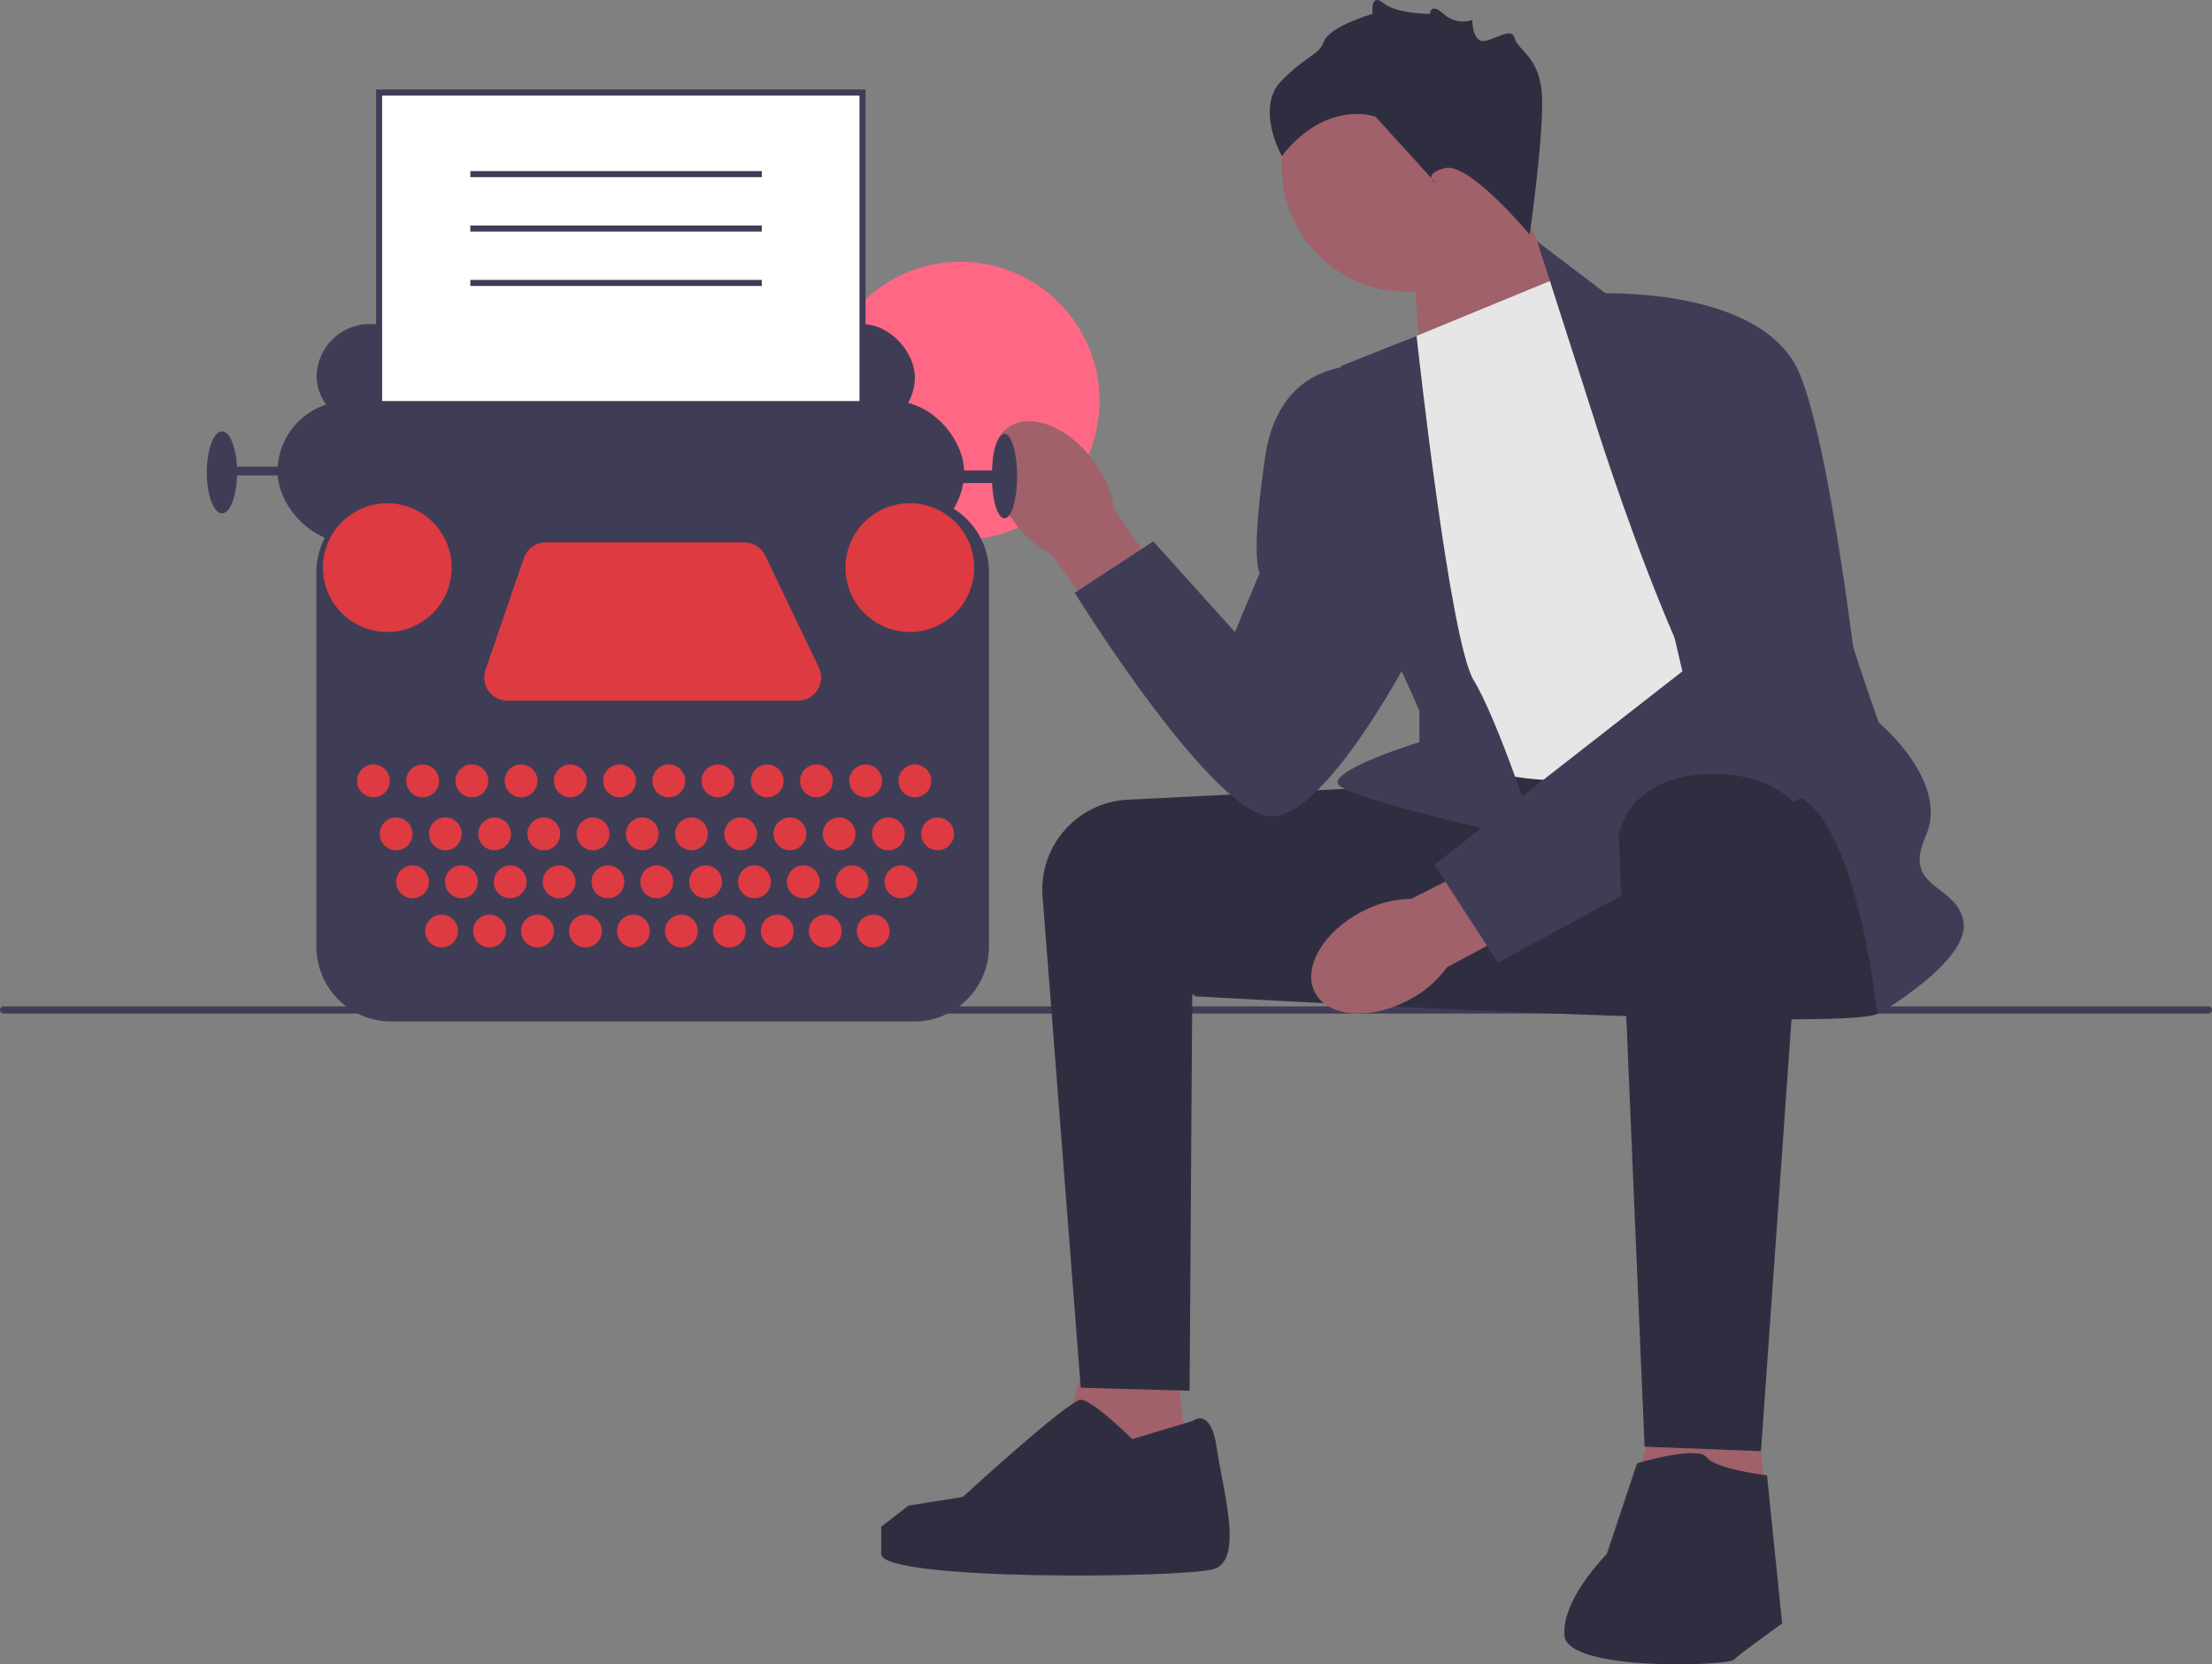 <svg xmlns="http://www.w3.org/2000/svg" width="731.67" height="550.618" viewBox="0 0 731.67 550.618" xmlns:xlink="http://www.w3.org/1999/xlink"><rect x="0" y="0" width="731.67" height="550.618" fill="#808080" stroke="none"/><circle cx="317.682" cy="132.627" r="46.021" fill="#ff6884"/><g><path d="M0,334.134c0,.66,.53,1.19,1.19,1.19H730.48c.66,0,1.19-.53,1.19-1.19,0-.66-.53-1.19-1.19-1.19H1.19c-.66,0-1.19,.53-1.19,1.19Z" fill="#3f3d56"/><g><polygon points="466.985 81.606 470.811 130.557 526.268 107.393 494.985 57.606 466.985 81.606" fill="#a0616a"/><circle cx="465.323" cy="55.181" r="41.339" fill="#a0616a"/><polygon points="387.985 440.606 394.985 503.393 345.985 496.606 361.985 438.606 387.985 440.606" fill="#a0616a"/><polygon points="578.985 449.606 585.985 512.393 536.985 505.606 552.985 447.606 578.985 449.606" fill="#a0616a"/><path d="M462.485,260.106c-.669,0-54.146,2.685-89.477,4.463-16.723,.841-29.452,15.315-28.155,32.009l12.632,162.528,36,1,.878-131,71.122,4-3-73Z" fill="#2f2e41"/><path d="M619.485,259.106s9,69,2,76c-7,7-226.5-5.5-226.5-5.5,0,0,48.154-69.537,56.827-71.519,8.673-1.981,146.673-8.981,146.673-8.981l21,10Z" fill="#2f2e41"/><path id="uuid-395a52e4-5c72-4314-a9bf-6720c6920e4c-515" d="M335.127,172.233c-8.359-11.691-9.103-25.48-1.662-30.799,7.441-5.319,20.247-.152,28.607,11.544,3.404,4.626,5.65,10,6.551,15.673l34.792,49.981-19.8,13.708-35.775-48.834c-5.078-2.688-9.437-6.554-12.714-11.273Z" fill="#a0616a"/><path id="uuid-2bcb0f29-4cb0-4836-b3e1-c42200070018-516" d="M465.674,331.017c-12.747,6.638-26.505,5.441-30.727-2.672-4.223-8.113,2.688-20.068,15.44-26.706,5.058-2.722,10.694-4.192,16.436-4.289l54.365-27.441,10.797,21.526-53.367,28.575c-3.374,4.65-7.812,8.425-12.944,11.008Z" fill="#a0616a"/><path d="M464.985,112.606l51-21,96,148s-67,15-90,18c-23,3-49-9-49-9l-8-136Z" fill="#e6e6e6"/><path d="M526.985,137.606l-18.5-57.709,24,18.209s68,45,68,64c0,19,21,77,21,77,0,0,23.5,19.5,15.5,37.5-8,18,10.5,15.5,12.5,28.5,2,13-28.5,30.5-28.5,30.5,0,0-7.5-73.5-31.5-73.5-24,0-62.5-124.5-62.5-124.5Z" fill="#3f3d56"/><path d="M468.568,111.13l-25.084,9.976s4,70,8,76,18,38,18,38v10.429s-28,8.571-27,13.571c1,5,66,19,66,19,0,0-13-40-21-53-8-13-18.916-113.976-18.916-113.976Z" fill="#3f3d56"/><path d="M527.485,97.106s56-3,68,27c12,30,22,128,22,128l-122,66.374-21-32.374,82-64-29-125Z" fill="#3f3d56"/><path d="M452.485,121.106s-29-4-34,30-1.823,38.5-1.823,38.5l-8.177,19.5-27-30-26,17s47,76,66,74c19-2,47-57,47-57l-16-92Z" fill="#3f3d56"/><path d="M597.323,270.145l-14.839,209.961-38.5-1.5s-8.5-198.5-8.5-201.5c0-3,4-20,29-21,25-1,32.839,14.039,32.839,14.039Z" fill="#2f2e41"/><path d="M541.485,484.106s20-6,23-2c3,4,20,6,20,6l5,49s-14,10-16,12-55,4-56-8c-1-12,14-27,14-27l10-30Z" fill="#2f2e41"/><path d="M394.485,470.106s6-5,8,9c2,14,9,37-1,40-10,3-110,4-110-5v-9l9-7,18.004-2.869s34.996-32.131,38.996-32.131c4,0,17,13,17,13l20-6Z" fill="#2f2e41"/><path d="M505.985,77.606s-20-24-28-22-3,5-3,5l-20-22s-16-6-31,13c0,0-9-16,0-25,9-9,12-8,14-13,2-5,16-9,16-9,0,0-.803-7.197,3.598-3.598s15.394,3.598,15.394,3.598c0,0,.063-4,4.535,0s9.472,2,9.472,2c0,0,0,6.921,3.5,6.961,3.5,.039,9.5-4.961,10.5-.961s8,6,9,18-4,47-4,47Z" fill="#2f2e41"/></g></g><g><rect x="104.731" y="107.214" width="197.887" height="35.069" rx="17.534" ry="17.534" fill="#3f3d56"/><rect x="125.397" y="30.606" width="159.896" height="175.343" fill="#fff"/><path d="M286.293,206.949H124.397V29.606h161.896V206.949Zm-159.896-2h157.896V31.606H126.397V204.949Z" fill="#3f3d56"/><rect x="91.789" y="132.681" width="227.111" height="46.758" rx="23.379" ry="23.379" fill="#3f3d56"/><ellipse cx="332.26" cy="157.521" rx="4.175" ry="13.986" fill="#3f3d56"/><ellipse cx="73.42" cy="156.269" rx="5.01" ry="13.568" fill="#3f3d56"/><rect x="74.672" y="154.39" width="28.806" height="2.922" fill="#3f3d56"/><rect x="306.376" y="155.642" width="23.379" height="4.175" fill="#3f3d56"/><path d="M302.334,337.957H129.439c-13.669,0-24.79-11.121-24.79-24.79v-123.841c0-13.669,11.121-24.79,24.79-24.79h172.896c13.669,0,24.789,11.121,24.789,24.79v123.841c0,13.669-11.12,24.79-24.789,24.79Z" fill="#3f3d56"/><circle cx="123.518" cy="258.343" r="5.427" fill="#dd3a42"/><circle cx="131.033" cy="275.878" r="5.427" fill="#dd3a42"/><circle cx="136.46" cy="291.742" r="5.427" fill="#dd3a42"/><circle cx="146.062" cy="308.024" r="5.427" fill="#dd3a42"/><circle cx="161.926" cy="308.024" r="5.427" fill="#dd3a42"/><circle cx="177.791" cy="308.024" r="5.427" fill="#dd3a42"/><circle cx="193.655" cy="308.024" r="5.427" fill="#dd3a42"/><circle cx="209.52" cy="308.024" r="5.427" fill="#dd3a42"/><circle cx="225.384" cy="308.024" r="5.427" fill="#dd3a42"/><circle cx="241.248" cy="308.024" r="5.427" fill="#dd3a42"/><circle cx="257.113" cy="308.024" r="5.427" fill="#dd3a42"/><circle cx="272.977" cy="308.024" r="5.427" fill="#dd3a42"/><circle cx="288.841" cy="308.024" r="5.427" fill="#dd3a42"/><circle cx="152.617" cy="291.742" r="5.427" fill="#dd3a42"/><circle cx="168.773" cy="291.742" r="5.427" fill="#dd3a42"/><circle cx="184.93" cy="291.742" r="5.427" fill="#dd3a42"/><circle cx="201.086" cy="291.742" r="5.427" fill="#dd3a42"/><circle cx="217.243" cy="291.742" r="5.427" fill="#dd3a42"/><circle cx="233.4" cy="291.742" r="5.427" fill="#dd3a42"/><circle cx="249.556" cy="291.742" r="5.427" fill="#dd3a42"/><circle cx="265.713" cy="291.742" r="5.427" fill="#dd3a42"/><circle cx="281.869" cy="291.742" r="5.427" fill="#dd3a42"/><circle cx="298.026" cy="291.742" r="5.427" fill="#dd3a42"/><circle cx="147.314" cy="275.878" r="5.427" fill="#dd3a42"/><circle cx="163.596" cy="275.878" r="5.427" fill="#dd3a42"/><circle cx="179.878" cy="275.878" r="5.427" fill="#dd3a42"/><circle cx="196.16" cy="275.878" r="5.427" fill="#dd3a42"/><circle cx="212.442" cy="275.878" r="5.427" fill="#dd3a42"/><circle cx="228.724" cy="275.878" r="5.427" fill="#dd3a42"/><circle cx="245.006" cy="275.878" r="5.427" fill="#dd3a42"/><circle cx="261.287" cy="275.878" r="5.427" fill="#dd3a42"/><circle cx="277.569" cy="275.878" r="5.427" fill="#dd3a42"/><circle cx="293.851" cy="275.878" r="5.427" fill="#dd3a42"/><circle cx="310.133" cy="275.878" r="5.427" fill="#dd3a42"/><circle cx="139.8" cy="258.343" r="5.427" fill="#dd3a42"/><circle cx="156.082" cy="258.343" r="5.427" fill="#dd3a42"/><circle cx="172.363" cy="258.343" r="5.427" fill="#dd3a42"/><circle cx="188.645" cy="258.343" r="5.427" fill="#dd3a42"/><circle cx="204.927" cy="258.343" r="5.427" fill="#dd3a42"/><circle cx="221.209" cy="258.343" r="5.427" fill="#dd3a42"/><circle cx="237.491" cy="258.343" r="5.427" fill="#dd3a42"/><circle cx="253.773" cy="258.343" r="5.427" fill="#dd3a42"/><circle cx="270.055" cy="258.343" r="5.427" fill="#dd3a42"/><circle cx="286.336" cy="258.343" r="5.427" fill="#dd3a42"/><circle cx="302.618" cy="258.343" r="5.427" fill="#dd3a42"/><circle cx="128.11" cy="187.789" r="21.292" fill="#dd3a42"/><circle cx="300.948" cy="187.789" r="21.292" fill="#dd3a42"/><path d="M180.522,179.439h65.701c2.945,0,5.628,1.691,6.899,4.347l17.731,37.06c2.429,5.076-1.272,10.948-6.899,10.948h-96.139c-5.248,0-8.936-5.164-7.234-10.128l12.707-37.06c1.06-3.091,3.967-5.167,7.234-5.167Z" fill="#dd3a42"/></g><rect x="155.568" y="56.606" width="96.417" height="2" fill="#3f3d56"/><rect x="155.568" y="74.606" width="96.417" height="2" fill="#3f3d56"/><rect x="155.568" y="92.606" width="96.417" height="2" fill="#3f3d56"/></svg>